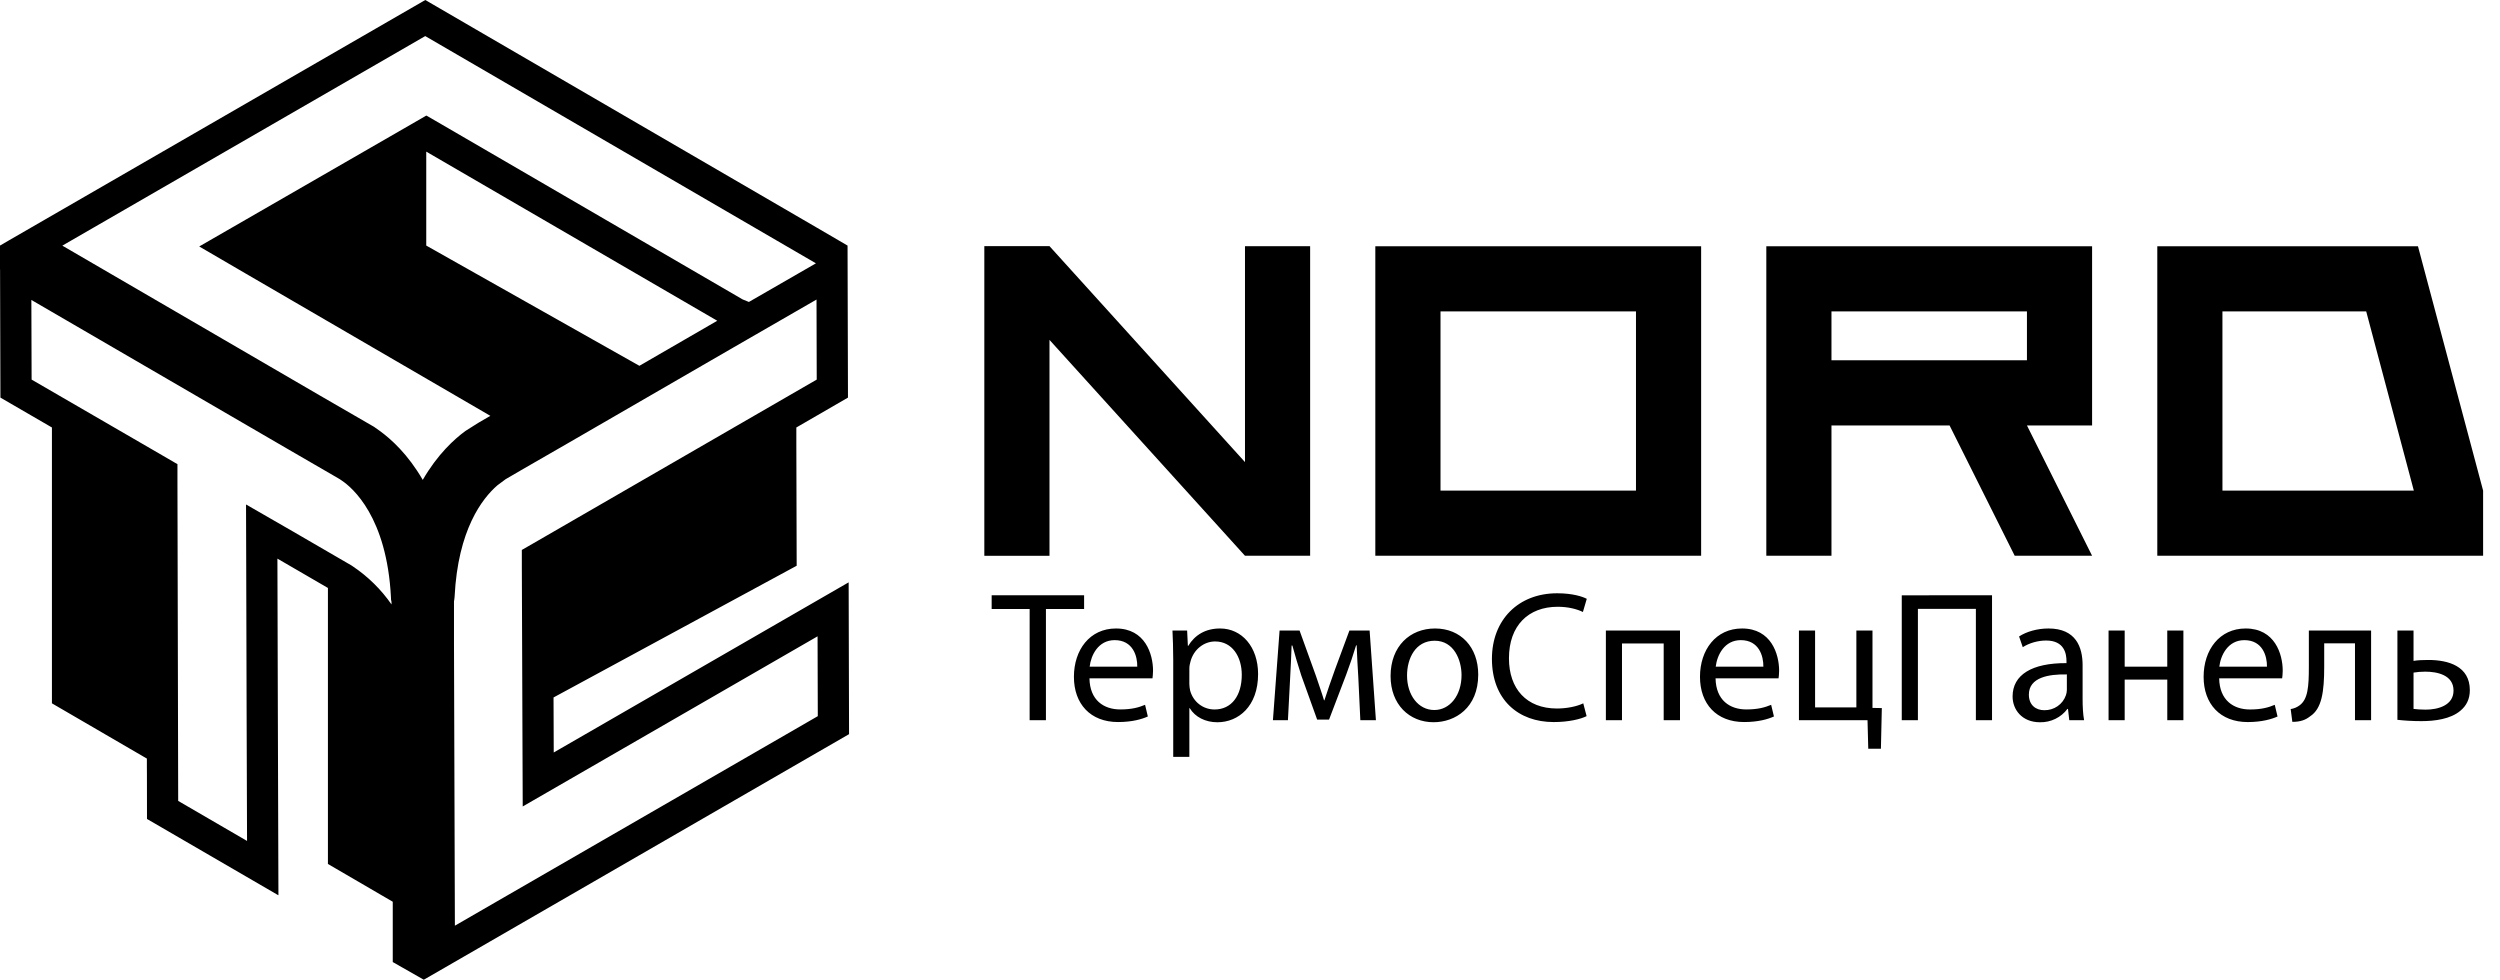 <?xml version="1.0" encoding="UTF-8"?> <svg xmlns="http://www.w3.org/2000/svg" width="148" height="58" viewBox="0 0 148 58" fill="none"><path d="M50.24 34.472L50.236 34.477L32.781 44.547L32.769 41.29L47.163 33.492L47.143 26.238V25.307L50.2 23.538L50.175 14.538L48.386 13.494L25.177 0L0.563 14.21L0 14.538V15.953H0.004L0.025 23.538L3.074 25.307V41.637L8.695 44.908V45.401L8.698 45.816L8.702 48.482L16.448 52.982L16.468 52.99L16.483 52.995V52.98L16.448 42.07L16.423 33.082V33.07L19.413 34.807V51.147L21.753 52.51L22.466 52.926L23.251 53.383V56.953L25.088 58L26.364 57.265L50.264 43.462L50.24 34.472ZM37.852 21.656L25.234 14.538V8.978H25.237L42.461 18.989L37.852 21.656ZM25.174 2.136L48.303 15.589L44.334 17.876L43.963 17.725L26.166 7.376L25.24 6.84L24.314 7.375L14.562 12.996L11.794 14.591L14.553 16.199L29.028 24.617L28.309 25.036L27.548 25.517C26.901 25.991 25.903 26.893 25.027 28.41C24.152 26.893 23.148 25.991 22.484 25.51L22.144 25.269L18.929 23.409L3.69 14.542L25.174 2.136ZM17.352 31.469L14.565 29.864L14.575 33.088L14.599 42.078L14.625 49.784L10.549 47.414L10.505 28.543V27.479L9.583 26.942L1.871 22.472L1.857 17.757L17.076 26.606L20.082 28.348L20.088 28.35L20.238 28.452C20.858 28.869 22.905 30.599 23.145 35.368L23.15 35.499L23.177 35.632V35.783C22.562 34.895 21.782 34.128 20.88 33.524L20.836 33.494L20.792 33.466L17.352 31.469ZM26.929 54.801L26.876 38.076V35.595L26.891 35.511L26.905 35.409L26.913 35.309C27.113 31.356 28.55 29.509 29.441 28.735L29.937 28.366L30.968 27.766L33.647 26.223L43.384 20.59L48.338 17.733L48.35 22.472L31.821 32.022L30.892 32.557L30.893 33.63L30.933 44.554L30.945 47.743L33.709 46.148L48.4 37.67L48.413 42.397L26.929 54.801ZM77.56 32.901H73.703L62.13 20.122V32.902H58.272V14.572H62.13L73.703 27.356V14.574H77.56V32.901ZM100.707 32.901H81.419V14.577H100.707V32.901ZM85.278 18.434V29.045H96.85V18.434H85.278ZM123.853 25.186H119.995L123.852 32.901H119.271L115.414 25.186H108.423V32.901H104.566V14.577H123.852V25.188L123.853 25.186ZM108.423 18.434V21.329H119.995V18.434H108.423ZM127.712 32.901V14.577H143.143L147 29.044V32.901H127.712ZM131.569 29.045H142.899L140.079 18.434H131.568L131.569 29.045ZM60.954 42.636H61.919V36.053H64.179V35.241H58.706V36.053H60.955L60.954 42.636ZM68.227 40.156C68.237 40.058 68.26 39.904 68.26 39.707C68.26 38.73 67.798 37.206 66.065 37.206C64.518 37.206 63.576 38.467 63.576 40.068C63.576 41.67 64.552 42.745 66.187 42.745C67.031 42.745 67.613 42.571 67.952 42.415L67.788 41.725C67.426 41.877 67.008 41.999 66.318 41.999C65.353 41.999 64.518 41.463 64.496 40.156H68.227ZM64.508 39.465C64.584 38.796 65.012 37.896 65.988 37.896C67.076 37.896 67.338 38.851 67.326 39.465H64.508ZM69.455 44.808H70.41V41.922H70.431C70.75 42.449 71.363 42.758 72.065 42.758C73.315 42.758 74.479 41.814 74.479 39.904C74.479 38.292 73.513 37.206 72.23 37.206C71.363 37.206 70.738 37.59 70.342 38.236H70.322L70.278 37.326H69.41C69.433 37.831 69.455 38.379 69.455 39.059V44.808ZM70.41 39.565C70.41 39.433 70.442 39.289 70.475 39.169C70.661 38.445 71.276 37.974 71.934 37.974C72.955 37.974 73.513 38.885 73.513 39.949C73.513 41.167 72.921 42.001 71.901 42.001C71.21 42.001 70.629 41.54 70.453 40.87C70.426 40.74 70.411 40.608 70.409 40.475L70.41 39.565ZM75.357 42.636H76.245L76.377 40.124C76.409 39.543 76.442 38.84 76.463 38.215H76.508C76.64 38.708 76.869 39.476 77.034 39.981L77.976 42.602H78.679L79.699 39.927C79.912 39.359 80.105 38.785 80.28 38.205H80.314C80.335 38.851 80.38 39.531 80.412 40.101L80.532 42.636H81.454L81.081 37.326H79.886L79.03 39.64C78.821 40.221 78.525 41.067 78.404 41.461H78.383C78.261 41.045 78.031 40.398 77.9 40.003L76.934 37.327H75.751L75.357 42.636ZM84.954 37.206C83.484 37.206 82.322 38.247 82.322 40.024C82.322 41.702 83.43 42.756 84.866 42.756C86.149 42.756 87.511 41.901 87.511 39.937C87.511 38.313 86.48 37.206 84.954 37.206ZM84.932 37.931C86.073 37.931 86.523 39.07 86.523 39.969C86.523 41.166 85.832 42.033 84.91 42.033C83.966 42.033 83.297 41.154 83.297 39.992C83.297 38.982 83.791 37.931 84.932 37.931ZM93.729 41.637C93.347 41.824 92.753 41.944 92.171 41.944C90.373 41.944 89.33 40.781 89.33 38.972C89.33 37.029 90.483 35.921 92.216 35.921C92.831 35.921 93.347 36.054 93.708 36.23L93.937 35.45C93.686 35.319 93.104 35.122 92.184 35.122C89.891 35.122 88.322 36.689 88.322 39.005C88.322 41.429 89.891 42.746 91.975 42.746C92.875 42.746 93.577 42.571 93.927 42.395L93.729 41.637ZM95.068 37.326V42.636H96.022V38.094H98.49V42.636H99.456V37.326H95.068ZM105.29 40.156C105.302 40.058 105.324 39.904 105.324 39.707C105.324 38.73 104.862 37.206 103.129 37.206C101.583 37.206 100.639 38.467 100.639 40.068C100.639 41.67 101.617 42.745 103.25 42.745C104.095 42.745 104.676 42.571 105.017 42.415L104.852 41.725C104.489 41.877 104.073 41.999 103.382 41.999C102.416 41.999 101.583 41.463 101.561 40.156H105.29ZM101.571 39.465C101.649 38.796 102.077 37.896 103.053 37.896C104.139 37.896 104.402 38.851 104.391 39.465H101.571ZM106.497 37.326V42.636H110.557L110.601 44.325H111.35L111.404 41.918L110.851 41.908V37.326H109.897V41.879H107.453V37.326H106.497ZM112.584 35.242V42.637H113.54V36.043H116.972V42.636H117.928V35.241L112.584 35.242ZM123.379 42.637C123.312 42.275 123.29 41.825 123.29 41.364V39.378C123.29 38.315 122.896 37.206 121.272 37.206C120.603 37.206 119.967 37.393 119.529 37.678L119.748 38.313C120.121 38.073 120.637 37.919 121.129 37.919C122.216 37.919 122.336 38.708 122.336 39.147V39.257C120.286 39.246 119.145 39.949 119.145 41.232C119.145 42.001 119.693 42.758 120.768 42.758C121.083 42.764 121.395 42.695 121.678 42.557C121.96 42.42 122.205 42.218 122.392 41.967H122.425L122.501 42.636L123.379 42.637ZM122.358 40.848C122.356 40.953 122.337 41.056 122.303 41.155C122.213 41.419 122.04 41.648 121.809 41.807C121.578 41.967 121.301 42.05 121.019 42.044C120.527 42.044 120.109 41.747 120.109 41.122C120.109 40.091 121.306 39.904 122.358 39.926V40.848ZM124.827 37.327V42.636H125.781V40.233H128.303V42.636H129.257V37.327H128.302V39.466H125.781V37.327H124.827ZM135.103 40.158C135.115 40.058 135.137 39.906 135.137 39.708C135.137 38.731 134.677 37.206 132.944 37.206C131.396 37.206 130.454 38.467 130.454 40.069C130.454 41.67 131.43 42.746 133.064 42.746C133.908 42.746 134.49 42.571 134.83 42.417L134.665 41.725C134.304 41.879 133.886 42.001 133.195 42.001C132.229 42.001 131.396 41.461 131.375 40.156H135.105L135.103 40.158ZM131.384 39.466C131.462 38.796 131.89 37.897 132.866 37.897C133.952 37.897 134.215 38.851 134.204 39.466H131.384ZM136.684 37.327V39.466C136.684 40.651 136.629 41.396 136.135 41.757C135.98 41.872 135.799 41.948 135.608 41.977L135.707 42.734C136.2 42.734 136.497 42.614 136.76 42.405C137.451 41.956 137.593 40.958 137.593 39.466V38.084H139.415V42.637H140.369V37.327H136.684ZM141.927 37.327V42.614C142.321 42.658 142.815 42.691 143.353 42.691C144.132 42.691 145.073 42.571 145.655 42.076C145.996 41.792 146.214 41.408 146.214 40.858C146.214 39.443 144.952 39.07 143.759 39.07C143.472 39.07 143.1 39.082 142.881 39.125V37.327H141.927ZM142.881 39.817C143.1 39.784 143.319 39.762 143.572 39.762C144.285 39.762 145.249 39.959 145.249 40.881C145.249 41.769 144.317 42.011 143.593 42.011C143.275 42.011 143.066 41.989 142.881 41.967V39.817Z" fill="black"></path></svg> 